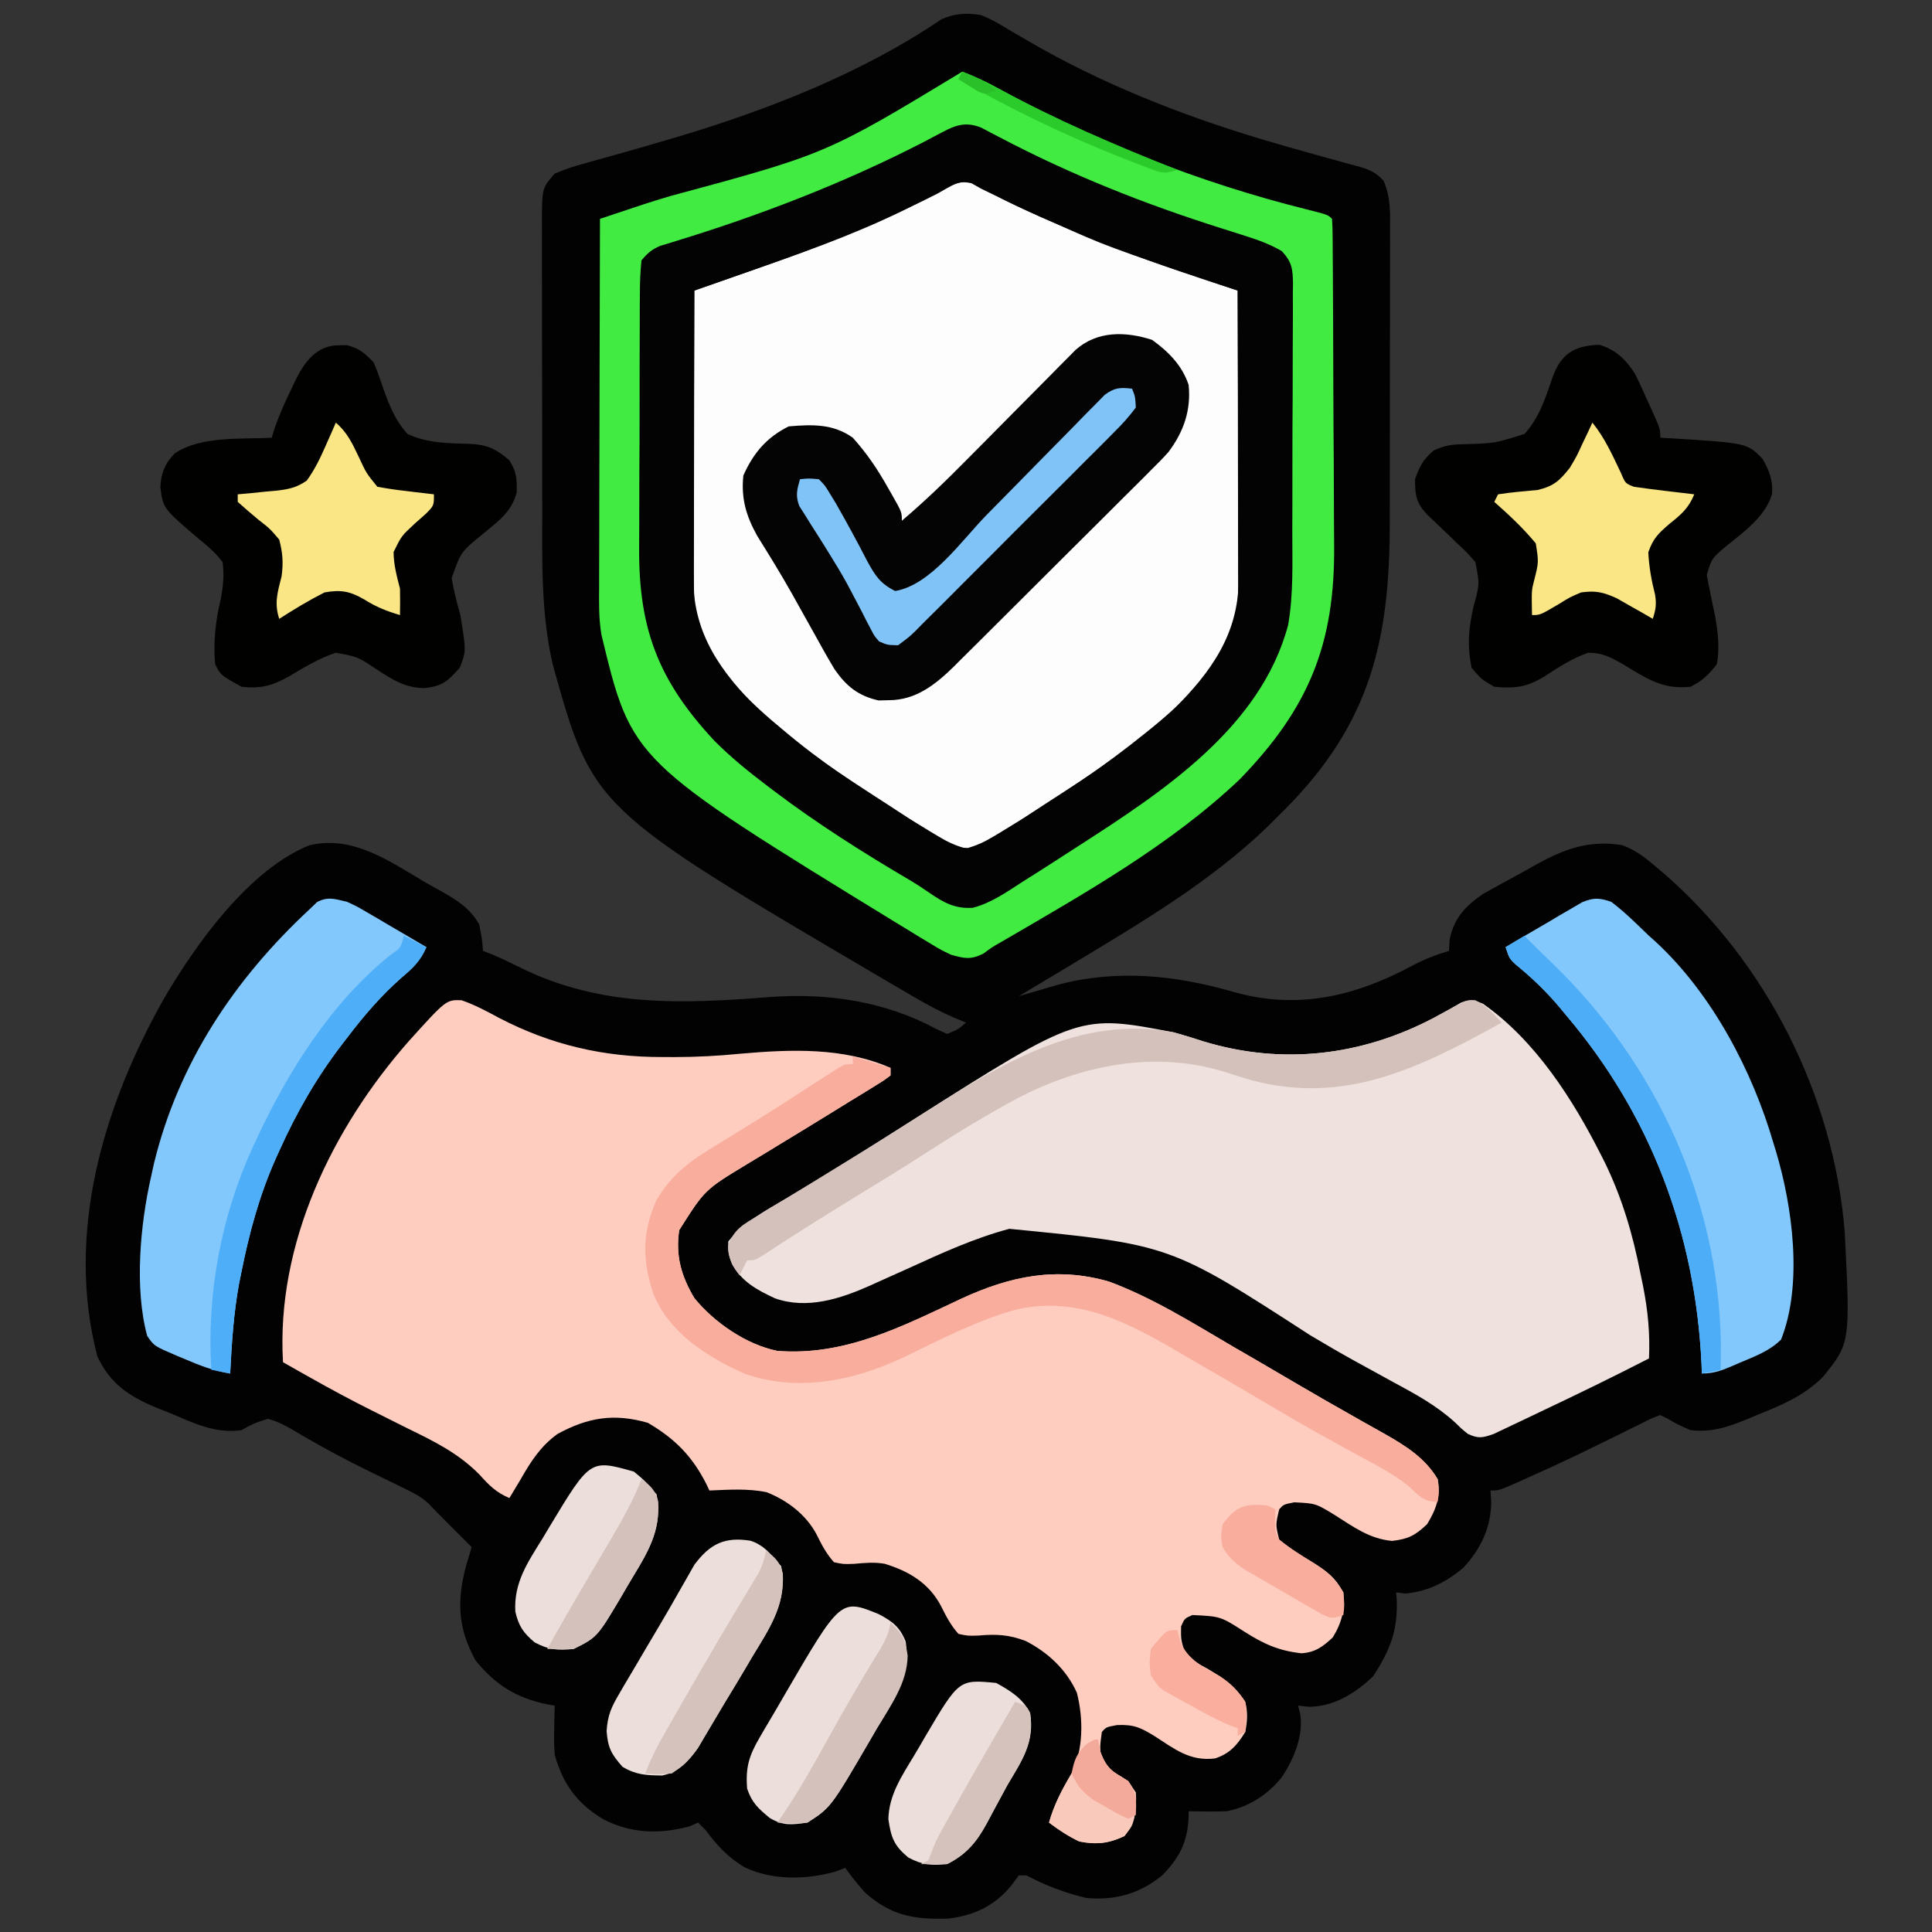 <svg xmlns="http://www.w3.org/2000/svg" width="512" height="512"><rect width="100%" height="100%" fill="#333333" stroke="none"/><path d="M0 0 C2.924 1.157 5.515 2.728 8.188 4.375 C9.786 5.306 11.388 6.231 12.992 7.152 C13.818 7.628 14.644 8.103 15.495 8.593 C35.073 19.588 56.445 27.731 77.977 33.965 C78.82 34.21 79.664 34.454 80.533 34.707 C84.697 35.908 88.868 37.079 93.053 38.209 C94.579 38.636 96.106 39.064 97.633 39.492 C98.335 39.672 99.036 39.852 99.759 40.037 C102.695 40.874 104.661 41.609 106.682 43.94 C108.609 48.414 108.41 52.544 108.372 57.367 C108.376 58.41 108.38 59.453 108.383 60.528 C108.391 63.977 108.378 67.426 108.363 70.875 C108.363 73.281 108.363 75.686 108.365 78.092 C108.365 83.139 108.354 88.186 108.336 93.233 C108.314 99.674 108.313 106.115 108.32 112.556 C108.323 117.528 108.316 122.501 108.307 127.473 C108.303 129.846 108.302 132.219 108.303 134.592 C108.307 165.959 103.032 187.808 80.551 210.469 C79.709 211.304 78.867 212.139 78 213 C77.205 213.793 76.409 214.586 75.59 215.402 C60.622 229.709 42.652 240.358 25 251 C24.215 251.474 23.43 251.949 22.621 252.438 C18.422 254.973 14.216 257.494 10 260 C11.412 259.584 11.412 259.584 12.852 259.16 C14.097 258.798 15.342 258.436 16.625 258.062 C17.855 257.703 19.085 257.343 20.352 256.973 C35.874 252.834 51.433 254.411 66.68 258.809 C83.747 263.729 99.132 260.064 114.406 251.84 C117.509 250.185 120.623 249.006 124 248 C124.062 246.969 124.124 245.938 124.188 244.875 C125.379 239.193 128.322 236.171 132.948 232.942 C138.769 229.696 138.769 229.696 141.681 228.139 C143.549 227.132 145.392 226.088 147.236 225.039 C154.701 220.93 161.319 218.52 170 220 C173.171 221.222 175.41 222.803 178 225 C178.914 225.767 179.828 226.534 180.77 227.324 C208.171 251.07 225.983 286.384 228.875 322.531 C230.364 351.94 230.364 351.94 223 361 C218.013 365.892 212.496 368.237 206.062 370.812 C205.099 371.219 204.135 371.626 203.143 372.045 C197.945 374.159 193.709 375.666 188 375 C184.688 373.562 184.688 373.562 182 372 C181.34 371.67 180.68 371.34 180 371 C177.636 371.871 177.636 371.871 174.969 373.246 C173.938 373.75 172.908 374.255 171.846 374.774 C170.742 375.323 169.638 375.872 168.5 376.438 C166.229 377.548 163.957 378.656 161.684 379.762 C160.556 380.311 159.427 380.861 158.265 381.427 C153.731 383.611 149.161 385.704 144.562 387.75 C143.819 388.084 143.075 388.419 142.309 388.763 C137.25 391 137.25 391 135 391 C135.093 392.485 135.093 392.485 135.188 394 C135.146 400.797 132.435 406.429 127.871 411.391 C123.368 415.264 118.294 417.802 112.375 418.312 C111.591 418.209 110.808 418.106 110 418 C110.046 418.617 110.093 419.235 110.141 419.871 C110.492 428.115 108.337 433.425 103.875 440.25 C99.222 444.701 93.498 448.299 86.875 448.312 C85.926 448.209 84.978 448.106 84 448 C84.188 448.724 84.376 449.449 84.57 450.195 C85.46 456.004 82.947 461.957 79.812 466.812 C76.153 471.503 70.883 474.951 65 476 C63.251 476.066 61.5 476.086 59.75 476.062 C58.858 476.053 57.966 476.044 57.047 476.035 C56.034 476.018 56.034 476.018 55 476 C54.996 476.835 54.996 476.835 54.992 477.688 C54.656 484.314 52.602 488.259 48 493 C41.996 497.855 35.675 499.65 28 499 C22.288 497.672 17.196 495.728 12 493 C11.34 493 10.68 493 10 493 C9.34 493.887 8.68 494.774 8 495.688 C3.574 501.073 -1.823 503.615 -8.703 504.449 C-18.002 504.718 -23.887 503.656 -30.812 497.5 C-32.656 495.393 -34.389 493.289 -36 491 C-36.866 491.33 -37.733 491.66 -38.625 492 C-46.392 494.158 -55.116 494.333 -62.5 490.938 C-66.984 488.356 -69.939 485.105 -73 481 C-73.66 480.34 -74.32 479.68 -75 479 C-75.743 479.33 -76.485 479.66 -77.25 480 C-85.196 482.119 -92.74 481.933 -100.102 478.133 C-107.049 473.987 -110.844 468.795 -113 461 C-113.195 457.57 -113.195 457.57 -113.125 454.125 C-113.107 452.973 -113.089 451.82 -113.07 450.633 C-113.047 449.764 -113.024 448.895 -113 448 C-113.678 447.888 -114.356 447.776 -115.055 447.66 C-123.245 445.924 -128.709 442.528 -134 436 C-138.698 427.442 -138.952 420.2 -136.5 411 C-136.01 409.33 -135.513 407.663 -135 406 C-135.687 405.313 -136.374 404.626 -137.082 403.918 C-145 396 -145 396 -146.378 394.492 C-148.273 392.749 -150.122 391.777 -152.438 390.652 C-153.324 390.216 -154.21 389.78 -155.123 389.331 C-156.072 388.871 -157.022 388.411 -158 387.938 C-163.89 385.07 -169.741 382.196 -175.434 378.949 C-176.279 378.474 -177.124 377.999 -177.994 377.51 C-179.59 376.606 -181.174 375.681 -182.744 374.734 C-184.842 373.559 -186.671 372.604 -189 372 C-192.637 373.159 -192.637 373.159 -196 375 C-202.946 376.031 -208.783 373.078 -215.062 370.438 C-216.125 370.019 -217.188 369.601 -218.283 369.17 C-225.746 366.07 -230.704 362.86 -234.207 355.445 C-242.735 322.765 -232.543 288.768 -216.306 260.213 C-207.83 245.847 -193.96 226.44 -178 220 C-166.278 217.269 -156.667 224.349 -147 230 C-145.911 230.602 -144.821 231.204 -143.699 231.824 C-139.305 234.305 -135.533 236.484 -133 241 C-132.25 244.812 -132.25 244.812 -132 248 C-131.316 248.26 -130.631 248.521 -129.926 248.789 C-127.233 249.904 -124.649 251.157 -122.044 252.463 C-100.738 262.931 -79.324 262.065 -56.045 260.226 C-40.66 259.084 -25.484 261.339 -11.773 268.742 C-10.858 269.157 -9.943 269.572 -9 270 C-6.126 268.827 -6.126 268.827 -4 267 C-5.027 266.576 -6.055 266.152 -7.114 265.716 C-10.613 264.214 -13.887 262.463 -17.184 260.551 C-17.753 260.221 -18.321 259.891 -18.908 259.552 C-20.754 258.478 -22.596 257.396 -24.438 256.312 C-25.072 255.94 -25.706 255.568 -26.36 255.185 C-102.899 210.182 -102.899 210.182 -113.501 172.148 C-116.659 158.559 -116.31 144.828 -116.301 130.965 C-116.305 128.553 -116.309 126.141 -116.314 123.729 C-116.321 118.702 -116.321 113.676 -116.316 108.649 C-116.31 102.206 -116.327 95.763 -116.35 89.321 C-116.365 84.353 -116.366 79.385 -116.363 74.417 C-116.363 72.04 -116.368 69.664 -116.378 67.287 C-116.391 63.975 -116.384 60.663 -116.372 57.351 C-116.38 56.372 -116.388 55.393 -116.395 54.384 C-116.329 45.812 -116.329 45.812 -113 42 C-110.252 40.849 -107.797 40.021 -104.941 39.273 C-104.134 39.044 -103.326 38.815 -102.494 38.579 C-100.758 38.087 -99.019 37.602 -97.279 37.124 C-92.693 35.859 -88.127 34.522 -83.562 33.18 C-82.652 32.912 -81.741 32.645 -80.802 32.369 C-56.692 25.212 -31.389 15.311 -10.527 1.109 C-6.961 -0.456 -3.784 -0.654 0 0 Z " fill="#010201" transform="translate(260,4)"></path><path d="M0 0 C3.511 1.211 6.687 2.922 9.945 4.68 C23.771 11.88 37.829 15.112 53.383 15.055 C54.408 15.059 55.434 15.062 56.49 15.066 C62.358 15.059 68.101 14.753 73.938 14.17 C87.367 13 101.143 12.438 113.695 17.93 C113.695 18.59 113.695 19.25 113.695 19.93 C111.825 21.327 111.825 21.327 109.184 22.949 C108.208 23.553 107.232 24.157 106.227 24.779 C105.164 25.427 104.102 26.075 103.008 26.742 C101.389 27.743 101.389 27.743 99.738 28.764 C94.409 32.055 89.062 35.316 83.707 38.566 C82.777 39.134 81.846 39.703 80.887 40.288 C79.146 41.35 77.4 42.405 75.65 43.452 C64.457 50.225 64.457 50.225 57.695 60.93 C56.682 67.687 58.231 73.107 61.695 78.93 C66.943 85.376 75.43 91.257 83.695 92.93 C101.553 94.343 116.699 86.483 132.466 79.09 C145.346 73.15 157.555 70.532 171.57 74.555 C183.278 78.889 193.953 85.653 204.695 91.93 C206.729 93.109 208.763 94.287 210.797 95.465 C214.759 97.764 218.712 100.078 222.66 102.402 C226.858 104.869 231.082 107.286 235.324 109.676 C236.411 110.294 237.499 110.912 238.619 111.549 C240.692 112.726 242.77 113.894 244.856 115.049 C250.401 118.217 255.354 121.335 258.695 126.93 C259.61 131.39 258.227 135.069 255.883 138.867 C252.726 141.844 250.955 142.782 246.621 143.289 C240.596 142.737 236.399 139.575 231.367 136.396 C226.379 133.348 226.379 133.348 220.695 133.059 C217.837 133.627 217.837 133.627 216.695 134.93 C215.726 139.034 215.726 139.034 216.695 142.93 C219.532 145.31 222.526 147.142 225.688 149.066 C229.513 151.436 231.522 152.985 233.695 156.93 C234.124 161.558 233.317 164.923 230.883 168.867 C228.293 171.309 226.239 172.828 222.624 173.067 C216.658 172.442 212.53 170.567 207.508 167.367 C201.146 163.282 201.146 163.282 193.695 162.93 C191.612 163.846 191.612 163.846 190.695 165.93 C190.64 169.375 190.64 169.375 191.695 172.93 C194.251 175.311 194.251 175.311 197.508 177.055 C201.813 179.582 204.931 181.715 207.695 185.93 C208.406 188.689 208.259 191.143 207.695 193.93 C205.6 197.373 203.569 199.677 199.695 200.93 C193.078 201.753 189.024 198.477 183.705 195.041 C179.971 192.768 178.264 191.907 173.754 192.09 C170.842 192.618 170.842 192.618 169.695 193.93 C169.139 197.993 169.139 197.993 169.695 201.93 C171.326 203.607 172.941 204.668 174.969 205.824 C176.695 206.93 176.695 206.93 178.695 209.93 C179.017 214.407 178.471 217.936 175.695 221.492 C171.551 223.478 168.206 223.833 163.695 222.93 C160.797 221.543 158.247 219.876 155.695 217.93 C157.029 213.201 159.092 209.277 161.574 205.078 C164.863 198.776 164.826 190.321 163.082 183.547 C160.369 177.452 155.447 172.867 149.562 169.828 C145.118 168.124 141.734 167.944 137.008 168.367 C134.199 168.465 134.199 168.465 131.695 167.93 C129.643 165.626 128.444 163.302 127.074 160.543 C123.854 154.44 118.607 151.342 112.16 149.348 C109.322 148.866 106.869 149.107 104.008 149.367 C101.199 149.465 101.199 149.465 98.695 148.93 C96.643 146.626 95.446 144.306 94.082 141.543 C91.323 136.344 86.342 132.537 80.871 130.387 C75.903 129.343 70.741 129.725 65.695 129.93 C65.427 129.361 65.159 128.793 64.883 128.207 C61.128 120.809 56.53 116.173 49.383 111.992 C40.492 109.43 33.546 110.519 25.434 114.949 C20.978 118.172 18.383 122.206 15.695 126.93 C14.696 128.597 13.696 130.264 12.695 131.93 C9.219 130.466 7.308 128.568 4.816 125.77 C-0.727 120.109 -7.216 116.903 -14.242 113.492 C-16.178 112.527 -18.11 111.556 -20.043 110.585 C-21.32 109.943 -22.599 109.303 -23.879 108.665 C-29.376 105.92 -34.764 103.006 -40.117 99.992 C-40.863 99.573 -41.608 99.154 -42.377 98.723 C-44.022 97.796 -45.664 96.863 -47.305 95.93 C-49.166 64.634 -34.272 33.921 -14.051 10.938 C-4.071 -0.124 -4.071 -0.124 0 0 Z " fill="#FECDBF" transform="translate(122.305,265.07)"></path><path d="M0 0 C0.847 0.48 1.694 0.959 2.566 1.453 C3.783 2.052 5.004 2.644 6.227 3.23 C7.271 3.745 7.271 3.745 8.337 4.27 C17.215 8.611 26.249 12.453 35.441 16.078 C37.068 16.724 37.068 16.724 38.727 17.383 C49.208 21.463 59.879 24.957 70.566 28.453 C70.613 39.137 70.648 49.82 70.67 60.504 C70.68 65.466 70.695 70.427 70.717 75.388 C70.739 80.18 70.751 84.971 70.756 89.763 C70.76 91.587 70.767 93.412 70.778 95.236 C70.792 97.799 70.794 100.362 70.793 102.926 C70.801 103.673 70.808 104.42 70.815 105.19 C70.76 119.503 63.441 129.654 53.566 139.453 C43.276 149.3 31.366 156.868 19.448 164.582 C16.832 166.281 14.232 168.003 11.637 169.734 C10.218 170.663 8.799 171.59 7.379 172.516 C6.751 172.939 6.123 173.363 5.475 173.799 C1.212 176.522 1.212 176.522 -1.861 176.195 C-4.461 175.445 -6.421 174.51 -8.734 173.117 C-9.941 172.395 -9.941 172.395 -11.172 171.657 C-12.022 171.136 -12.871 170.615 -13.746 170.078 C-14.629 169.542 -15.512 169.005 -16.421 168.452 C-28.272 161.183 -39.83 153.469 -50.434 144.453 C-51.274 143.747 -52.115 143.04 -52.98 142.312 C-62.657 133.926 -71.646 124.533 -73.434 111.453 C-73.52 108.677 -73.56 105.928 -73.547 103.153 C-73.547 102.342 -73.547 101.532 -73.548 100.697 C-73.547 98.035 -73.539 95.373 -73.531 92.711 C-73.529 90.859 -73.528 89.006 -73.527 87.154 C-73.523 82.291 -73.513 77.428 -73.502 72.565 C-73.492 67.598 -73.487 62.631 -73.482 57.664 C-73.472 47.927 -73.455 38.19 -73.434 28.453 C-72.465 28.114 -71.495 27.776 -70.497 27.427 C-66.846 26.15 -63.195 24.869 -59.546 23.587 C-57.977 23.036 -56.407 22.487 -54.837 21.938 C-40.84 17.047 -26.945 11.942 -13.785 5.051 C-13.049 4.667 -12.312 4.283 -11.553 3.888 C-10.188 3.165 -8.833 2.425 -7.49 1.663 C-4.756 0.193 -3.093 -0.695 0 0 Z " fill="#FDFDFD" transform="translate(257.434,48.547)"></path><path d="M0 0 C13.903 9.735 23.842 25.328 31.375 40.25 C31.684 40.862 31.994 41.475 32.313 42.106 C36.918 51.577 39.746 61.246 41.75 71.562 C42.081 73.151 42.081 73.151 42.418 74.771 C43.706 81.265 44.299 87.383 44 94 C34.471 98.898 24.837 103.584 15.151 108.161 C13.884 108.762 12.62 109.366 11.358 109.975 C9.562 110.84 7.758 111.688 5.953 112.535 C4.378 113.284 4.378 113.284 2.771 114.047 C-0.169 115.058 -1.215 115.282 -4 114 C-5.721 112.611 -5.721 112.611 -7.504 110.863 C-12.478 106.355 -18.052 103.356 -23.938 100.188 C-26.182 98.956 -28.425 97.723 -30.668 96.488 C-31.755 95.892 -32.842 95.296 -33.962 94.682 C-37.934 92.483 -41.849 90.198 -45.75 87.875 C-82.884 63.829 -82.884 63.829 -125.523 59.648 C-134.757 62.121 -143.336 66.038 -152 70 C-154.829 71.282 -157.663 72.55 -160.5 73.812 C-161.134 74.102 -161.768 74.392 -162.421 74.691 C-170.335 78.217 -179.175 81.076 -187.652 78.055 C-192.427 75.825 -196.35 73.724 -199 69 C-200.062 66 -200.062 66 -200 63 C-195.791 57.79 -190.077 54.803 -184.375 51.438 C-182.291 50.189 -180.208 48.939 -178.125 47.688 C-177.089 47.066 -176.052 46.445 -174.984 45.805 C-170.744 43.24 -166.556 40.598 -162.375 37.938 C-160.835 36.962 -159.294 35.987 -157.754 35.012 C-155.301 33.458 -152.848 31.904 -150.398 30.346 C-106.918 2.771 -106.918 2.771 -82.004 7.578 C-79.308 8.314 -76.658 9.137 -74 10 C-53.233 16.298 -32.223 13.819 -13.175 3.818 C-10.693 2.482 -8.225 1.134 -5.801 -0.305 C-3.418 -1.225 -2.349 -0.959 0 0 Z " fill="#EFE2DE" transform="translate(393,266)"></path><path d="M0 0 C2.755 1.397 5.482 2.841 8.211 4.29 C17.706 9.176 27.314 13.408 37.273 17.227 C37.925 17.477 38.576 17.727 39.248 17.984 C49.244 21.797 59.333 25.307 69.553 28.48 C70.466 28.769 71.379 29.058 72.32 29.356 C73.113 29.599 73.905 29.842 74.722 30.093 C77.043 31.093 78.163 32.039 79.773 33.977 C80.08 36.921 80.204 39.655 80.193 42.601 C80.202 43.483 80.21 44.364 80.219 45.273 C80.242 48.199 80.243 51.125 80.242 54.051 C80.249 56.094 80.257 58.136 80.265 60.179 C80.279 64.472 80.28 68.765 80.274 73.058 C80.269 78.52 80.299 83.98 80.34 89.441 C80.366 93.669 80.368 97.896 80.365 102.123 C80.366 104.133 80.376 106.144 80.394 108.154 C80.526 124.822 79.009 139.748 67.773 152.977 C67.019 153.879 66.265 154.782 65.488 155.711 C59.796 162.243 53.667 167.75 46.773 172.977 C46.182 173.432 45.59 173.888 44.981 174.357 C31.79 184.455 17.662 192.929 3.399 201.396 C1.495 202.543 -0.377 203.744 -2.227 204.977 C-10.098 206.155 -14.821 202.789 -21.289 198.602 C-22.303 197.964 -23.318 197.325 -24.363 196.668 C-27.331 194.791 -30.281 192.889 -33.227 190.977 C-33.996 190.482 -34.766 189.987 -35.56 189.478 C-80.363 160.621 -80.363 160.621 -89.227 137.977 C-89.472 137.354 -89.717 136.732 -89.97 136.09 C-92.066 130.368 -92.663 125.363 -92.631 119.298 C-92.637 118.377 -92.644 117.455 -92.651 116.506 C-92.67 113.49 -92.666 110.474 -92.66 107.458 C-92.665 105.35 -92.67 103.243 -92.676 101.135 C-92.685 96.733 -92.683 92.331 -92.673 87.929 C-92.661 82.286 -92.681 76.642 -92.711 70.999 C-92.729 66.654 -92.729 62.309 -92.723 57.963 C-92.723 55.882 -92.729 53.8 -92.741 51.718 C-92.756 48.815 -92.745 45.913 -92.728 43.009 C-92.738 42.149 -92.748 41.289 -92.758 40.404 C-92.685 34.596 -92.685 34.596 -90.377 31.483 C-87.582 29.525 -85.021 28.762 -81.727 27.852 C-57.15 20.646 -32.917 11.462 -10.594 -1.195 C-6.612 -2.588 -3.779 -1.736 0 0 Z M-14.039 16.415 C-29.568 24.283 -45.536 30.539 -61.953 36.274 C-63.538 36.83 -65.123 37.387 -66.708 37.943 C-70.547 39.291 -74.386 40.635 -78.227 41.977 C-78.273 52.661 -78.308 63.344 -78.33 74.028 C-78.341 78.989 -78.355 83.951 -78.377 88.912 C-78.399 93.704 -78.411 98.495 -78.416 103.287 C-78.42 105.111 -78.427 106.936 -78.438 108.76 C-78.453 111.323 -78.455 113.886 -78.454 116.45 C-78.464 117.571 -78.464 117.571 -78.475 118.714 C-78.42 133.027 -71.101 143.178 -61.227 152.977 C-50.936 162.824 -39.026 170.392 -27.108 178.106 C-24.492 179.805 -21.892 181.527 -19.297 183.258 C-17.878 184.187 -16.459 185.114 -15.039 186.04 C-14.411 186.463 -13.783 186.887 -13.135 187.323 C-9.731 189.51 -9.731 189.51 -5.799 189.719 C-3.199 188.969 -1.239 188.034 1.074 186.641 C1.878 186.16 2.682 185.678 3.511 185.182 C4.361 184.661 5.21 184.139 6.086 183.602 C7.417 182.792 7.417 182.792 8.774 181.965 C20.119 174.997 30.972 167.59 41.336 159.227 C41.979 158.708 42.622 158.19 43.284 157.655 C49.545 152.503 55.336 147.266 59.586 140.29 C60.149 139.378 60.713 138.467 61.293 137.528 C61.782 136.686 62.27 135.844 62.773 134.977 C63.149 134.331 63.524 133.685 63.91 133.02 C66.104 127.828 65.913 122.22 65.887 116.677 C65.887 115.461 65.887 115.461 65.887 114.221 C65.887 111.559 65.879 108.897 65.871 106.235 C65.869 104.383 65.868 102.53 65.867 100.678 C65.863 95.815 65.853 90.952 65.842 86.089 C65.832 81.122 65.827 76.155 65.822 71.188 C65.812 61.451 65.795 51.714 65.773 41.977 C64.89 41.68 64.007 41.383 63.097 41.076 C30.914 30.217 30.914 30.217 17.336 24.102 C16.113 23.567 14.89 23.033 13.666 22.5 C7.751 19.89 2.025 17.153 -3.539 13.855 C-7.422 11.834 -10.54 14.593 -14.039 16.415 Z " fill="#020302" transform="translate(262.227,35.023)"></path><path d="M0 0 C3.277 1.255 6.332 2.654 9.395 4.363 C35.097 18.412 62.653 29.328 91.075 36.441 C96.904 37.904 96.904 37.904 98 39 C98.106 40.37 98.144 41.745 98.154 43.119 C98.163 44.008 98.171 44.896 98.18 45.812 C98.186 47.286 98.186 47.286 98.193 48.79 C98.205 50.334 98.205 50.334 98.218 51.909 C98.243 55.338 98.259 58.767 98.273 62.195 C98.279 63.367 98.284 64.539 98.29 65.746 C98.316 71.962 98.336 78.178 98.35 84.394 C98.367 90.788 98.411 97.182 98.462 103.575 C98.496 108.51 98.508 113.445 98.513 118.38 C98.52 120.735 98.535 123.089 98.559 125.443 C98.812 151.666 91.846 168.712 73.477 187.594 C55.062 205.045 32.101 217.943 10.317 230.641 C7.936 231.99 7.936 231.99 5.581 233.734 C2.204 235.39 0.579 235.026 -3 234 C-5.595 232.763 -5.595 232.763 -8.211 231.184 C-9.69 230.296 -9.69 230.296 -11.198 229.391 C-12.247 228.747 -13.295 228.102 -14.375 227.438 C-16.017 226.438 -16.017 226.438 -17.692 225.419 C-87.575 182.555 -87.575 182.555 -95.589 149.327 C-96.36 144.962 -96.259 140.597 -96.227 136.178 C-96.227 135.123 -96.228 134.069 -96.228 132.982 C-96.227 129.519 -96.211 126.057 -96.195 122.594 C-96.192 120.184 -96.189 117.774 -96.187 115.364 C-96.179 109.038 -96.159 102.712 -96.137 96.386 C-96.117 89.924 -96.108 83.462 -96.098 77 C-96.076 64.333 -96.043 51.667 -96 39 C-83.587 34.832 -83.587 34.832 -77.508 33 C-35.98 21.782 -35.98 21.782 0 0 Z M-5.254 16.02 C-6.094 16.459 -6.935 16.899 -7.801 17.352 C-8.712 17.834 -9.623 18.316 -10.562 18.812 C-31.285 29.452 -53.265 37.956 -75.538 44.777 C-76.338 45.026 -77.137 45.275 -77.961 45.531 C-79.021 45.849 -79.021 45.849 -80.103 46.174 C-82.336 47.146 -83.444 48.129 -85 50 C-85.307 53.014 -85.43 55.823 -85.42 58.839 C-85.428 59.744 -85.437 60.648 -85.446 61.58 C-85.469 64.581 -85.47 67.581 -85.469 70.582 C-85.476 72.674 -85.484 74.766 -85.492 76.858 C-85.505 81.254 -85.507 85.65 -85.501 90.046 C-85.495 95.646 -85.526 101.246 -85.566 106.846 C-85.592 111.175 -85.595 115.503 -85.591 119.831 C-85.593 121.893 -85.602 123.956 -85.62 126.018 C-85.787 147.579 -80.549 161.398 -65.641 177.355 C-61.378 181.625 -56.81 185.37 -52 189 C-51.382 189.471 -50.764 189.943 -50.127 190.428 C-38.425 199.295 -26.147 207.047 -13.495 214.484 C-11.909 215.448 -10.348 216.455 -8.825 217.516 C-5.073 220.118 -1.959 221.907 2.812 221.569 C7.721 220.292 11.847 217.354 16.062 214.625 C17.077 213.987 18.091 213.348 19.136 212.691 C22.104 210.814 25.054 208.912 28 207 C29.155 206.258 29.155 206.258 30.333 205.5 C52.797 191.032 79.157 173.937 86.374 146.588 C87.803 138.4 87.472 130.011 87.469 121.723 C87.476 119.663 87.484 117.603 87.492 115.543 C87.505 111.247 87.507 106.952 87.501 102.656 C87.495 97.149 87.526 91.643 87.566 86.136 C87.592 81.892 87.595 77.648 87.591 73.404 C87.593 71.373 87.603 69.341 87.62 67.31 C87.642 64.478 87.633 61.648 87.615 58.817 C87.628 57.979 87.642 57.141 87.655 56.277 C87.598 52.33 87.425 50.449 84.663 47.531 C81.549 45.741 78.566 44.627 75.137 43.555 C73.773 43.119 72.41 42.682 71.046 42.246 C70.335 42.023 69.624 41.8 68.892 41.57 C48.471 35.133 28.924 27.383 9.95 17.402 C9.095 16.958 8.24 16.513 7.359 16.055 C6.611 15.657 5.863 15.26 5.093 14.851 C1.061 13.212 -1.642 14.083 -5.254 16.02 Z " fill="#41EB41" transform="translate(255,19)"></path><path d="M0 0 C4.368 3.149 7.968 6.778 9.688 11.938 C10.362 18.683 8.374 24.347 4.333 29.748 C2.797 31.456 1.205 33.074 -0.439 34.679 C-1.043 35.288 -1.646 35.898 -2.268 36.526 C-4.246 38.515 -6.242 40.486 -8.238 42.457 C-9.629 43.846 -11.019 45.236 -12.408 46.627 C-15.313 49.53 -18.226 52.425 -21.146 55.313 C-24.879 59.006 -28.593 62.716 -32.302 66.433 C-35.168 69.301 -38.041 72.162 -40.917 75.021 C-42.289 76.386 -43.659 77.753 -45.027 79.122 C-46.944 81.037 -48.869 82.941 -50.798 84.843 C-51.356 85.404 -51.913 85.964 -52.488 86.542 C-57.412 91.361 -62.613 95.511 -69.812 95.5 C-70.689 95.522 -71.566 95.544 -72.469 95.566 C-77.869 94.372 -81.037 91.767 -84.13 87.331 C-86.065 84.115 -87.89 80.858 -89.688 77.562 C-90.344 76.385 -91.001 75.209 -91.661 74.034 C-92.957 71.723 -94.248 69.409 -95.536 67.093 C-98.439 61.936 -101.551 56.915 -104.676 51.891 C-107.605 46.605 -108.949 41.988 -108.312 35.938 C-105.665 30.032 -102.218 25.89 -96.312 22.938 C-90.101 22.41 -84.554 22.193 -79.312 25.938 C-75.588 30.081 -72.71 34.333 -70 39.188 C-69.641 39.811 -69.282 40.435 -68.912 41.078 C-66.312 45.673 -66.312 45.673 -66.312 47.938 C-60.209 42.77 -54.535 37.266 -48.922 31.574 C-47.143 29.783 -45.365 27.992 -43.586 26.201 C-40.81 23.401 -38.036 20.598 -35.265 17.794 C-32.571 15.07 -29.872 12.353 -27.172 9.637 C-26.343 8.794 -25.513 7.951 -24.659 7.083 C-23.497 5.916 -23.497 5.916 -22.312 4.725 C-21.634 4.04 -20.956 3.355 -20.258 2.649 C-14.492 -2.424 -7.074 -2.269 0 0 Z " fill="#040404" transform="translate(305.312,90.062)"></path><path d="M0 0 C4.218 1.228 7.113 3.949 9.389 7.601 C10.519 9.811 11.543 12.041 12.535 14.316 C13.067 15.474 13.067 15.474 13.609 16.654 C16.16 22.293 16.16 22.293 16.16 24.629 C17.502 24.702 17.502 24.702 18.871 24.777 C39.179 26.033 39.179 26.033 43.285 30.254 C45.082 33.488 46.028 35.823 45.766 39.559 C43.959 45.735 37.983 49.782 33.223 53.691 C29.758 56.667 29.758 56.667 28.473 61.004 C28.848 62.984 29.23 64.964 29.641 66.938 C29.898 68.177 29.898 68.177 30.16 69.441 C30.425 70.71 30.425 70.71 30.695 72.004 C31.447 76.246 31.924 80.361 31.16 84.629 C28.97 87.453 27.33 89.044 24.16 90.629 C16.817 91.455 12.43 88.367 6.389 84.74 C3.076 82.847 0.93 81.637 -2.938 81.598 C-7.15 83.095 -10.742 85.394 -14.453 87.834 C-19.127 90.712 -22.352 91.169 -27.84 90.629 C-31.277 88.629 -31.277 88.629 -33.84 85.629 C-35.044 79.765 -34.67 75.161 -33.34 69.379 C-31.71 63.433 -31.71 63.433 -32.84 57.629 C-34.967 55.137 -34.967 55.137 -37.59 52.691 C-38.451 51.857 -39.312 51.023 -40.199 50.164 C-41.992 48.443 -43.795 46.731 -45.605 45.027 C-48.546 41.871 -48.84 39.907 -48.84 35.629 C-47.669 32.247 -46.62 30.276 -43.863 27.988 C-40.861 26.639 -39.292 26.436 -36.074 26.348 C-27.727 26.12 -27.727 26.12 -19.84 23.629 C-16.014 19.472 -14.348 14.337 -12.559 9.07 C-10.333 2.578 -6.932 0.242 0 0 Z " fill="#010100" transform="translate(423.84,91.371)"></path><path d="M0 0 C0.959 -0.015 0.959 -0.015 1.938 -0.031 C5.187 0.806 6.66 2.068 9 4.5 C9.999 6.781 10.772 9.099 11.573 11.457 C13.156 15.907 14.768 19.988 18 23.5 C23.131 25.909 28.558 25.967 34.137 26.121 C38.984 26.278 41.338 27.341 45 30.5 C46.913 33.577 47.003 35.358 46.938 39 C45.547 44.193 42.111 46.586 38.035 49.938 C32.117 54.772 32.117 54.772 29.699 61.719 C30.261 65.064 31.077 68.237 32 71.5 C33.561 81.083 33.561 81.083 31.812 85.5 C28.621 89.022 27.277 90.374 22.363 90.859 C17.331 90.785 14.004 88.615 9.875 85.938 C4.816 82.539 4.816 82.539 -1.027 81.469 C-5.462 83.007 -9.33 85.301 -13.346 87.705 C-17.719 90.19 -20.84 91.079 -26 90.5 C-31.538 87.423 -31.538 87.423 -33 84.5 C-33.498 78.476 -32.873 72.87 -31.438 67.02 C-30.846 63.611 -30.559 60.962 -31 57.5 C-32.781 55.044 -34.973 53.225 -37.312 51.312 C-46.775 43.244 -46.775 43.244 -47.5 37.625 C-47.322 33.959 -46.357 31.391 -43.723 28.684 C-36.879 23.981 -25.934 24.934 -18 24.5 C-17.607 23.235 -17.607 23.235 -17.207 21.945 C-15.928 18.294 -14.391 14.842 -12.688 11.375 C-12.405 10.768 -12.122 10.161 -11.83 9.535 C-9.338 4.462 -6.111 -0.099 0 0 Z " fill="#010100" transform="translate(90,91.5)"></path><path d="M0 0 C3.602 2.699 6.756 5.884 10 9 C10.599 9.536 11.199 10.072 11.816 10.625 C26.685 24.383 37.4 44.73 43 64 C43.193 64.625 43.386 65.251 43.585 65.895 C48.054 80.714 50.813 101.392 45 116 C41.924 119.061 37.89 120.525 33.938 122.188 C33.313 122.46 32.688 122.733 32.045 123.014 C29.19 124.229 27.136 125 24 125 C23.974 124.172 23.948 123.345 23.922 122.492 C22.273 87.79 10.496 56.524 -12 30 C-12.585 29.292 -13.17 28.585 -13.773 27.855 C-17.335 23.641 -21.115 20.024 -25.398 16.543 C-27 15 -27 15 -28 12 C-24.284 9.789 -20.551 7.61 -16.812 5.438 C-15.757 4.809 -14.702 4.181 -13.615 3.533 C-12.083 2.649 -12.083 2.649 -10.52 1.746 C-9.582 1.196 -8.645 0.646 -7.679 0.08 C-4.554 -1.18 -3.155 -1.074 0 0 Z " fill="#83C8FC" transform="translate(427,239)"></path><path d="M0 0 C2.609 1.215 2.609 1.215 5.18 2.723 C6.572 3.53 6.572 3.53 7.992 4.354 C8.944 4.917 9.895 5.481 10.875 6.062 C12.337 6.914 12.337 6.914 13.828 7.783 C16.224 9.181 18.614 10.586 21 12 C19.327 15.604 17.5 17.498 14.438 20.062 C8.933 24.911 4.438 30.174 0 36 C-0.408 36.527 -0.815 37.054 -1.235 37.598 C-8.079 46.509 -13.395 55.76 -18 66 C-18.425 66.938 -18.425 66.938 -18.859 67.895 C-23.22 77.665 -25.905 87.538 -28 98 C-28.215 99.061 -28.431 100.122 -28.652 101.215 C-30.103 109.102 -30.585 117.002 -31 125 C-35.314 124.327 -39.14 122.845 -43.125 121.125 C-43.745 120.868 -44.365 120.612 -45.004 120.348 C-51.174 117.707 -51.174 117.707 -53 115 C-56.407 102.415 -54.839 85.539 -52 73 C-51.743 71.828 -51.487 70.656 -51.223 69.449 C-44.776 42.807 -29.901 20.498 -10 2 C-9.337 1.363 -8.675 0.726 -7.992 0.07 C-5.06 -1.505 -3.196 -0.736 0 0 Z " fill="#83C8FD" transform="translate(92,239)"></path><path d="M0 0 C4.95 1.485 4.95 1.485 10 3 C10 3.66 10 4.32 10 5 C8.13 6.398 8.13 6.398 5.488 8.02 C4.512 8.623 3.537 9.227 2.531 9.85 C1.469 10.497 0.407 11.145 -0.688 11.812 C-1.766 12.48 -2.845 13.147 -3.957 13.834 C-9.286 17.126 -14.634 20.387 -19.988 23.637 C-20.919 24.205 -21.849 24.773 -22.808 25.358 C-24.549 26.42 -26.295 27.476 -28.046 28.523 C-39.238 35.295 -39.238 35.295 -46 46 C-47.013 52.757 -45.464 58.177 -42 64 C-36.753 70.447 -28.265 76.327 -20 78 C-2.143 79.413 13.004 71.553 28.771 64.16 C41.651 58.22 53.86 55.603 67.875 59.625 C79.583 63.959 90.258 70.723 101 77 C103.034 78.179 105.067 79.357 107.102 80.535 C111.064 82.834 115.017 85.148 118.965 87.473 C123.163 89.94 127.386 92.356 131.629 94.746 C133.26 95.673 133.26 95.673 134.924 96.619 C136.996 97.797 139.075 98.964 141.16 100.119 C146.659 103.261 151.706 106.425 155 112 C155.375 115.438 155.375 115.438 155 118 C151.073 118 150.002 116.269 147.19 113.756 C142.892 110.31 137.955 107.868 133.125 105.25 C130.863 104.004 128.601 102.757 126.34 101.508 C125.245 100.905 124.151 100.302 123.023 99.681 C119.206 97.558 115.439 95.361 111.688 93.125 C104.664 88.965 97.619 84.842 90.548 80.763 C89.33 80.059 88.113 79.352 86.898 78.642 C73.01 70.538 60.045 63.495 43.688 66.938 C33.233 69.739 23.411 74.912 13.691 79.594 C0.542 85.854 -14.503 89.054 -28.664 84.043 C-38.593 79.61 -48.805 73.181 -52.906 62.68 C-55.819 53.861 -55.833 46.555 -52 38 C-47.99 31.143 -42.716 27.39 -36 23.375 C-34.046 22.173 -32.093 20.969 -30.141 19.766 C-29.136 19.153 -28.131 18.54 -27.096 17.908 C-23.951 15.97 -20.839 13.986 -17.734 11.984 C-16.731 11.338 -15.729 10.692 -14.695 10.026 C-12.757 8.775 -10.819 7.522 -8.883 6.267 C-8.009 5.707 -7.135 5.147 -6.234 4.57 C-5.463 4.073 -4.692 3.575 -3.897 3.063 C-2 2 -2 2 0 2 C0 1.34 0 0.68 0 0 Z " fill="#F8AD9D" transform="translate(226,280)"></path><path d="M0 0 C2.972 1.351 4.807 3.615 7.062 5.938 C-14.466 17.763 -34.383 27.899 -59.337 21.189 C-61.565 20.536 -63.775 19.841 -65.984 19.129 C-84.739 13.202 -104.192 17.131 -121.188 25.938 C-129.626 30.457 -137.738 35.43 -145.773 40.625 C-151.869 44.561 -158.061 48.338 -164.25 52.125 C-172.445 57.144 -180.586 62.219 -188.594 67.531 C-190.938 68.938 -190.938 68.938 -192.938 68.938 C-193.597 70.257 -194.257 71.578 -194.938 72.938 C-196.966 70.178 -197.933 68.528 -197.961 65.062 C-196.534 60.705 -193.773 59.28 -190 57.062 C-189.259 56.605 -188.519 56.148 -187.755 55.677 C-186.088 54.652 -184.415 53.635 -182.738 52.625 C-179.71 50.8 -176.7 48.948 -173.691 47.09 C-169.242 44.343 -164.787 41.606 -160.328 38.875 C-155.578 35.959 -150.86 33 -146.163 30 C-125.991 17.125 -104.98 3.824 -79.902 8.504 C-77.225 9.257 -74.582 10.079 -71.938 10.938 C-51.171 17.236 -30.161 14.756 -11.112 4.756 C-9.383 3.824 -7.66 2.881 -5.938 1.938 C-2.186 -0.071 -2.186 -0.071 0 0 Z " fill="#D4C1BB" transform="translate(390.938,265.062)"></path><path d="M0 0 C3.265 1.064 5.016 3.06 7.121 5.691 C7.616 6.186 7.616 6.186 8.121 6.691 C9.989 15.994 5.258 22.9 0.621 30.504 C-0.084 31.696 -0.787 32.889 -1.488 34.084 C-3.235 37.047 -5.016 39.988 -6.809 42.923 C-7.895 44.718 -8.959 46.524 -10.02 48.333 C-10.712 49.498 -11.405 50.663 -12.098 51.828 C-12.705 52.86 -13.313 53.892 -13.939 54.956 C-16.476 58.533 -18.998 61.292 -23.379 62.223 C-27.575 62.17 -30.189 62.094 -33.879 59.941 C-36.824 56.628 -37.787 54.922 -38.121 50.447 C-37.847 46.203 -36.841 44.053 -34.695 40.41 C-34.364 39.838 -34.033 39.267 -33.692 38.678 C-32.623 36.84 -31.533 35.016 -30.441 33.191 C-29.7 31.932 -28.96 30.671 -28.221 29.41 C-26.772 26.942 -25.314 24.479 -23.849 22.02 C-22.209 19.249 -20.603 16.465 -19.023 13.66 C-18.267 12.337 -17.511 11.014 -16.754 9.691 C-16.133 8.598 -15.511 7.505 -14.871 6.379 C-10.695 0.745 -6.724 -1.077 0 0 Z " fill="#ECDFDB" transform="translate(198.879,408.309)"></path><path d="M0 0 C3.651 1.917 5.624 3.44 7.133 7.238 C8.553 16.376 4.048 22.751 -0.492 30.301 C-1.214 31.54 -1.934 32.78 -2.652 34.021 C-12.737 51.302 -12.737 51.302 -18.867 55.238 C-22.949 55.84 -25.356 56.159 -28.906 53.996 C-31.903 51.518 -33.618 49.987 -34.867 46.238 C-35.322 40.675 -34.383 37.534 -31.578 32.746 C-31.067 31.861 -31.067 31.861 -30.545 30.957 C-29.458 29.084 -28.35 27.224 -27.242 25.363 C-26.521 24.123 -25.801 22.882 -25.082 21.641 C-10.092 -4.117 -10.092 -4.117 0 0 Z " fill="#ECDFDB" transform="translate(232.867,427.762)"></path><path d="M0 0 C3.323 4.097 5.345 8.678 7.598 13.418 C8.74 16.108 8.74 16.108 11 17 C13.709 17.392 16.408 17.746 19.125 18.062 C19.879 18.153 20.633 18.244 21.41 18.338 C23.273 18.562 25.136 18.781 27 19 C25.519 22.65 23.502 24.397 20.438 26.812 C17.45 29.421 16.148 30.578 14.812 34.375 C15.015 38.288 15.669 41.873 16.625 45.668 C17.021 48.132 16.777 49.652 16 52 C15.131 51.495 14.262 50.989 13.367 50.469 C12.204 49.812 11.039 49.156 9.875 48.5 C8.17 47.525 8.17 47.525 6.43 46.531 C2.811 44.916 0.896 44.46 -3 45 C-5.964 46.264 -5.964 46.264 -8.75 48 C-13.833 51 -13.833 51 -16 51 C-16.125 44.485 -16.125 44.485 -15.5 42.062 C-14.212 37.009 -14.212 37.009 -15 32 C-18.349 27.953 -22.068 24.473 -26 21 C-25.67 20.34 -25.34 19.68 -25 19 C-21.514 18.466 -18.028 18.168 -14.516 17.855 C-10.201 16.806 -8.751 15.443 -6 12 C-4.16 8.918 -4.16 8.918 -2.688 5.688 C-1.92 4.085 -1.92 4.085 -1.137 2.449 C-0.762 1.641 -0.386 0.833 0 0 Z " fill="#FAE684" transform="translate(422,112)"></path><path d="M0 0 C3.005 2.575 4.379 5.518 6.062 9.062 C8.056 13.366 8.056 13.366 11 17 C13.559 17.466 16.047 17.835 18.625 18.125 C19.331 18.211 20.038 18.298 20.766 18.387 C22.51 18.599 24.255 18.8 26 19 C26 22 26 22 23.812 24.199 C22.42 25.431 22.42 25.431 21 26.688 C17.401 30.013 17.401 30.013 15.301 34.293 C15.32 37.636 16.17 40.783 17 44 C17.039 46.333 17.045 48.667 17 51 C13.531 49.985 10.594 48.809 7.562 46.875 C3.774 44.709 1.428 44.202 -3 45 C-7.153 47.103 -11.087 49.482 -15 52 C-16.373 47.852 -15.425 44.86 -14.375 40.73 C-13.882 37.144 -14.088 34.516 -15 31 C-17.46 28.105 -17.46 28.105 -20.562 25.688 C-22.402 24.157 -24.222 22.602 -26 21 C-26 20.34 -26 19.68 -26 19 C-24.891 18.902 -23.783 18.804 -22.641 18.703 C-21.177 18.553 -19.713 18.402 -18.25 18.25 C-17.52 18.188 -16.791 18.126 -16.039 18.062 C-12.756 17.704 -10.396 17.284 -7.688 15.344 C-5.603 12.449 -4.186 9.514 -2.75 6.25 C-2.229 5.08 -1.708 3.909 -1.172 2.703 C-0.785 1.811 -0.398 0.919 0 0 Z " fill="#FAE684" transform="translate(89,112)"></path><path d="M0 0 C3 2.5 3 2.5 5 5 C5.495 5.495 5.495 5.495 6 6 C7.636 14.477 4.183 20.557 -0.134 27.643 C-1.191 29.38 -2.211 31.134 -3.229 32.895 C-9.728 43.864 -9.728 43.864 -16 47 C-20.234 47.407 -22.516 47.256 -26.312 45.25 C-29.315 42.736 -30.58 40.873 -31.433 37.071 C-31.858 29.416 -28.176 24.076 -24.25 17.75 C-23.616 16.688 -22.982 15.626 -22.328 14.531 C-11.586 -3.284 -11.586 -3.284 0 0 Z " fill="#ECDFDB" transform="translate(168,390)"></path><path d="M0 0 C3.765 2.067 7.052 4.104 9 8 C10.226 15.764 6.884 20.476 3 27 C2.252 28.371 1.51 29.744 0.773 31.121 C0.194 32.191 0.194 32.191 -0.397 33.283 C-1.159 34.691 -1.915 36.103 -2.664 37.518 C-5.281 42.268 -8.031 45.516 -13 48 C-17.234 48.407 -19.516 48.256 -23.312 46.25 C-27.112 43.069 -27.856 40.981 -28.574 36.082 C-28.422 29.731 -25.077 24.742 -21.866 19.432 C-20.811 17.686 -19.79 15.922 -18.771 14.154 C-9.86 -0.948 -9.86 -0.948 0 0 Z " fill="#ECDFDB" transform="translate(264,446)"></path><path d="M0 0 C0.849 2.102 0.849 2.102 1 5 C-0.785 7.393 -2.476 9.297 -4.59 11.367 C-5.197 11.984 -5.803 12.6 -6.428 13.236 C-8.439 15.274 -10.473 17.29 -12.508 19.305 C-13.911 20.712 -15.313 22.119 -16.714 23.528 C-19.655 26.478 -22.607 29.417 -25.566 32.349 C-29.363 36.112 -33.133 39.901 -36.895 43.699 C-39.785 46.611 -42.69 49.509 -45.599 52.402 C-46.995 53.794 -48.387 55.19 -49.773 56.591 C-51.713 58.546 -53.67 60.48 -55.633 62.41 C-56.206 62.995 -56.779 63.579 -57.369 64.182 C-59 65.762 -59 65.762 -62 68 C-64.817 67.94 -64.817 67.94 -67 67 C-68.295 65.552 -68.295 65.552 -69.254 63.668 C-69.628 62.961 -70.002 62.254 -70.387 61.526 C-70.775 60.754 -71.163 59.983 -71.562 59.188 C-72.42 57.55 -73.283 55.915 -74.148 54.281 C-74.603 53.421 -75.058 52.562 -75.526 51.676 C-77.053 48.903 -78.678 46.217 -80.352 43.531 C-81.184 42.193 -81.184 42.193 -82.033 40.827 C-83.121 39.091 -84.219 37.362 -85.328 35.639 C-85.822 34.844 -86.316 34.05 -86.824 33.23 C-87.269 32.533 -87.713 31.836 -88.171 31.118 C-89.234 28.402 -88.785 26.76 -88 24 C-85.686 23.758 -85.686 23.758 -83 24 C-81.39 25.617 -81.39 25.617 -80.027 27.875 C-79.523 28.697 -79.019 29.52 -78.5 30.367 C-75.64 35.387 -72.865 40.455 -70.232 45.598 C-68.094 49.493 -66.811 51.591 -62.777 53.625 C-53.34 52.064 -45.065 40.138 -38.574 33.496 C-37.123 32.023 -35.67 30.551 -34.217 29.08 C-30.678 25.496 -27.145 21.908 -23.627 18.304 C-21.156 15.774 -18.673 13.256 -16.181 10.746 C-14.785 9.332 -13.401 7.905 -12.018 6.478 C-11.17 5.626 -10.322 4.774 -9.448 3.896 C-8.708 3.142 -7.967 2.387 -7.204 1.61 C-4.581 -0.306 -3.177 -0.348 0 0 Z " fill="#80C3F7" transform="translate(300,103)"></path><path d="M0 0 C1.98 0.99 3.96 1.98 6 3 C4.505 6.653 2.441 8.548 -0.562 11.062 C-6.067 15.911 -10.562 21.174 -15 27 C-15.408 27.527 -15.815 28.054 -16.235 28.598 C-23.079 37.509 -28.395 46.76 -33 57 C-33.284 57.625 -33.567 58.25 -33.859 58.895 C-38.22 68.665 -40.905 78.538 -43 89 C-43.215 90.061 -43.431 91.122 -43.652 92.215 C-45.103 100.102 -45.585 108.002 -46 116 C-47.65 115.67 -49.3 115.34 -51 115 C-52.255 94.982 -48.394 74.237 -40 56 C-39.692 55.328 -39.383 54.656 -39.065 53.963 C-30.658 35.937 -19.215 17.627 -3.5 5.062 C-0.764 3.177 -0.764 3.177 0 0 Z " fill="#4EAEF7" transform="translate(107,248)"></path><path d="M0 0 C0.73 0.733 1.459 1.467 2.211 2.223 C3.888 3.892 5.577 5.55 7.289 7.184 C34.891 33.816 51.361 69.602 52.055 108.027 C52.061 110.353 52.047 112.675 52 115 C49.525 115.495 49.525 115.495 47 116 C46.974 115.172 46.948 114.345 46.922 113.492 C45.273 78.79 33.496 47.524 11 21 C10.415 20.292 9.83 19.585 9.227 18.855 C5.665 14.641 1.885 11.024 -2.398 7.543 C-4 6 -4 6 -5 3 C-3.35 2.01 -1.7 1.02 0 0 Z " fill="#4DADF6" transform="translate(404,248)"></path><path d="M0 0 C2.397 1.648 3.784 3.078 4.459 5.958 C4.953 14.547 0.807 20.75 -3.5 27.812 C-4.205 29.005 -4.908 30.198 -5.609 31.393 C-7.356 34.356 -9.137 37.296 -10.93 40.232 C-12.016 42.026 -13.08 43.833 -14.141 45.642 C-14.833 46.807 -15.526 47.972 -16.219 49.137 C-16.827 50.169 -17.434 51.201 -18.061 52.264 C-20.122 55.172 -22.028 57.041 -25 59 C-28.812 59.25 -28.812 59.25 -32 59 C-30.568 55.166 -28.796 51.709 -26.762 48.16 C-26.112 47.024 -25.463 45.889 -24.793 44.719 C-24.091 43.5 -23.389 42.281 -22.688 41.062 C-21.97 39.811 -21.254 38.56 -20.537 37.309 C-15.424 28.398 -10.222 19.541 -4.899 10.754 C-4.147 9.499 -4.147 9.499 -3.379 8.219 C-2.941 7.496 -2.504 6.774 -2.053 6.029 C-1.01 4.019 -0.448 2.213 0 0 Z " fill="#D6C2BC" transform="translate(203,411)"></path><path d="M0 0 C3.081 2.947 3.911 4.382 4.539 8.746 C4.449 16.042 0.019 22.003 -3.625 28.062 C-4.347 29.302 -5.067 30.542 -5.785 31.783 C-15.72 48.807 -15.72 48.807 -22 53 C-24.737 53.375 -27.22 53.139 -30 53 C-29.646 52.491 -29.292 51.982 -28.927 51.458 C-24.614 45.137 -20.874 38.576 -17.188 31.875 C-12.492 23.396 -7.696 15.021 -2.574 6.793 C-1.243 4.432 -0.442 2.647 0 0 Z " fill="#D5C1BB" transform="translate(236,430)"></path><path d="M0 0 C0.66 0.33 1.32 0.66 2 1 C1.959 2.176 1.917 3.351 1.875 4.562 C1.967 6.813 1.967 6.813 3 9 C5.862 11.35 8.871 13.199 12.031 15.125 C15.716 17.453 17.742 19.29 20 23 C20.312 26.375 20.312 26.375 20 29 C17 30 17 30 14.32 28.8 C12.739 27.888 12.739 27.888 11.125 26.957 C10.559 26.632 9.994 26.307 9.411 25.973 C8.214 25.282 7.021 24.587 5.83 23.886 C4.014 22.821 2.188 21.776 0.359 20.732 C-0.803 20.058 -1.964 19.383 -3.125 18.707 C-4.707 17.786 -4.707 17.786 -6.32 16.847 C-8.906 15.065 -10.402 13.679 -12 11 C-12.5 8.062 -12.5 8.062 -12 5 C-8.489 0.106 -5.904 -0.668 0 0 Z " fill="#F8AD9D" transform="translate(336,399)"></path><path d="M0 0 C2.405 1.654 3.791 3.079 4.448 5.974 C4.865 13.757 1.845 19.111 -2.134 25.643 C-3.191 27.38 -4.211 29.134 -5.229 30.895 C-11.728 41.864 -11.728 41.864 -18 45 C-20.333 45.04 -22.667 45.043 -25 45 C-23.96 43.166 -22.918 41.333 -21.875 39.5 C-21.362 38.599 -21.362 38.599 -20.839 37.679 C-18.409 33.425 -15.943 29.194 -13.457 24.973 C-12.526 23.389 -12.526 23.389 -11.577 21.773 C-10.334 19.661 -9.087 17.55 -7.837 15.441 C-4.87 10.392 -2.127 5.46 0 0 Z " fill="#D4C1BB" transform="translate(170,392)"></path><path d="M0 0 C3 1 3 1 4 3 C4.998 10.844 1.934 15.393 -2 22 C-2.748 23.371 -3.49 24.744 -4.227 26.121 C-4.613 26.835 -4.999 27.548 -5.397 28.283 C-6.159 29.691 -6.915 31.103 -7.664 32.518 C-10.281 37.268 -13.031 40.516 -18 43 C-20.333 43.04 -22.667 43.043 -25 43 C-24.01 42.505 -24.01 42.505 -23 42 C-22.315 40.341 -21.654 38.672 -21 37 C-19.592 34.252 -18.075 31.566 -16.562 28.875 C-16.13 28.101 -15.698 27.327 -15.252 26.53 C-10.264 17.632 -5.141 8.811 0 0 Z " fill="#D5C2BC" transform="translate(269,451)"></path><path d="M0 0 C0.206 1.073 0.412 2.145 0.625 3.25 C2.28 7.763 3.941 8.632 8 11 C10.501 14.751 10.215 16.521 9.59 20.836 C9 23 9 23 7 25.562 C2.856 27.548 -0.489 27.904 -5 27 C-7.899 25.613 -10.448 23.947 -13 22 C-11.666 17.271 -9.604 13.347 -7.121 9.148 C-5.924 7.063 -5.924 7.063 -5.473 4.836 C-4.849 2.414 -2.711 0 0 0 Z " fill="#F9C9BB" transform="translate(291,461)"></path><path d="M0 0 C0.268 1.011 0.536 2.021 0.812 3.062 C2.833 7.917 6.881 9.757 11.309 12.227 C14.29 14.191 16.053 16.013 18 19 C18.489 21.8 18.195 24.13 18 27 C17.34 27.33 16.68 27.66 16 28 C16 27.34 16 26.68 16 26 C15.344 25.762 14.688 25.523 14.012 25.277 C10.123 23.628 6.495 21.625 2.812 19.562 C2.089 19.167 1.365 18.772 0.619 18.365 C-0.074 17.978 -0.767 17.591 -1.48 17.191 C-2.422 16.668 -2.422 16.668 -3.384 16.135 C-5 15 -5 15 -7 12 C-7.438 8.625 -7.438 8.625 -7 5 C-2.957 0 -2.957 0 0 0 Z " fill="#F9AE9E" transform="translate(312,432)"></path><path d="M0 0 C0.206 1.073 0.412 2.145 0.625 3.25 C2.28 7.763 3.941 8.632 8 11 C10.29 14.435 10.178 15.985 10 20 C9.34 20.33 8.68 20.66 8 21 C5.285 19.742 5.285 19.742 2.062 17.875 C1.002 17.274 -0.059 16.674 -1.152 16.055 C-4.131 13.906 -5.522 12.34 -7 9 C-6.353 5.404 -5.651 3.592 -2.938 1.125 C-1 0 -1 0 0 0 Z " fill="#F4AA9B" transform="translate(291,461)"></path><path d="M0 0 C3.308 1.268 6.4 2.686 9.5 4.398 C24.921 12.764 40.714 19.54 57 26 C53.654 27.115 53.141 26.949 49.992 25.77 C49.182 25.467 48.372 25.164 47.538 24.853 C46.22 24.338 46.22 24.338 44.875 23.812 C43.96 23.46 43.045 23.107 42.103 22.743 C27.294 16.889 12.824 9.903 -1 2 C-0.67 1.34 -0.34 0.68 0 0 Z " fill="#2BCB2B" transform="translate(255,19)"></path><path d="M0 0 C3.459 1.249 6.147 2.675 9 5 C6 6 6 6 4.176 5.223 C2.451 4.148 0.725 3.074 -1 2 C-0.67 1.34 -0.34 0.68 0 0 Z " fill="#29C029" transform="translate(255,19)"></path></svg>